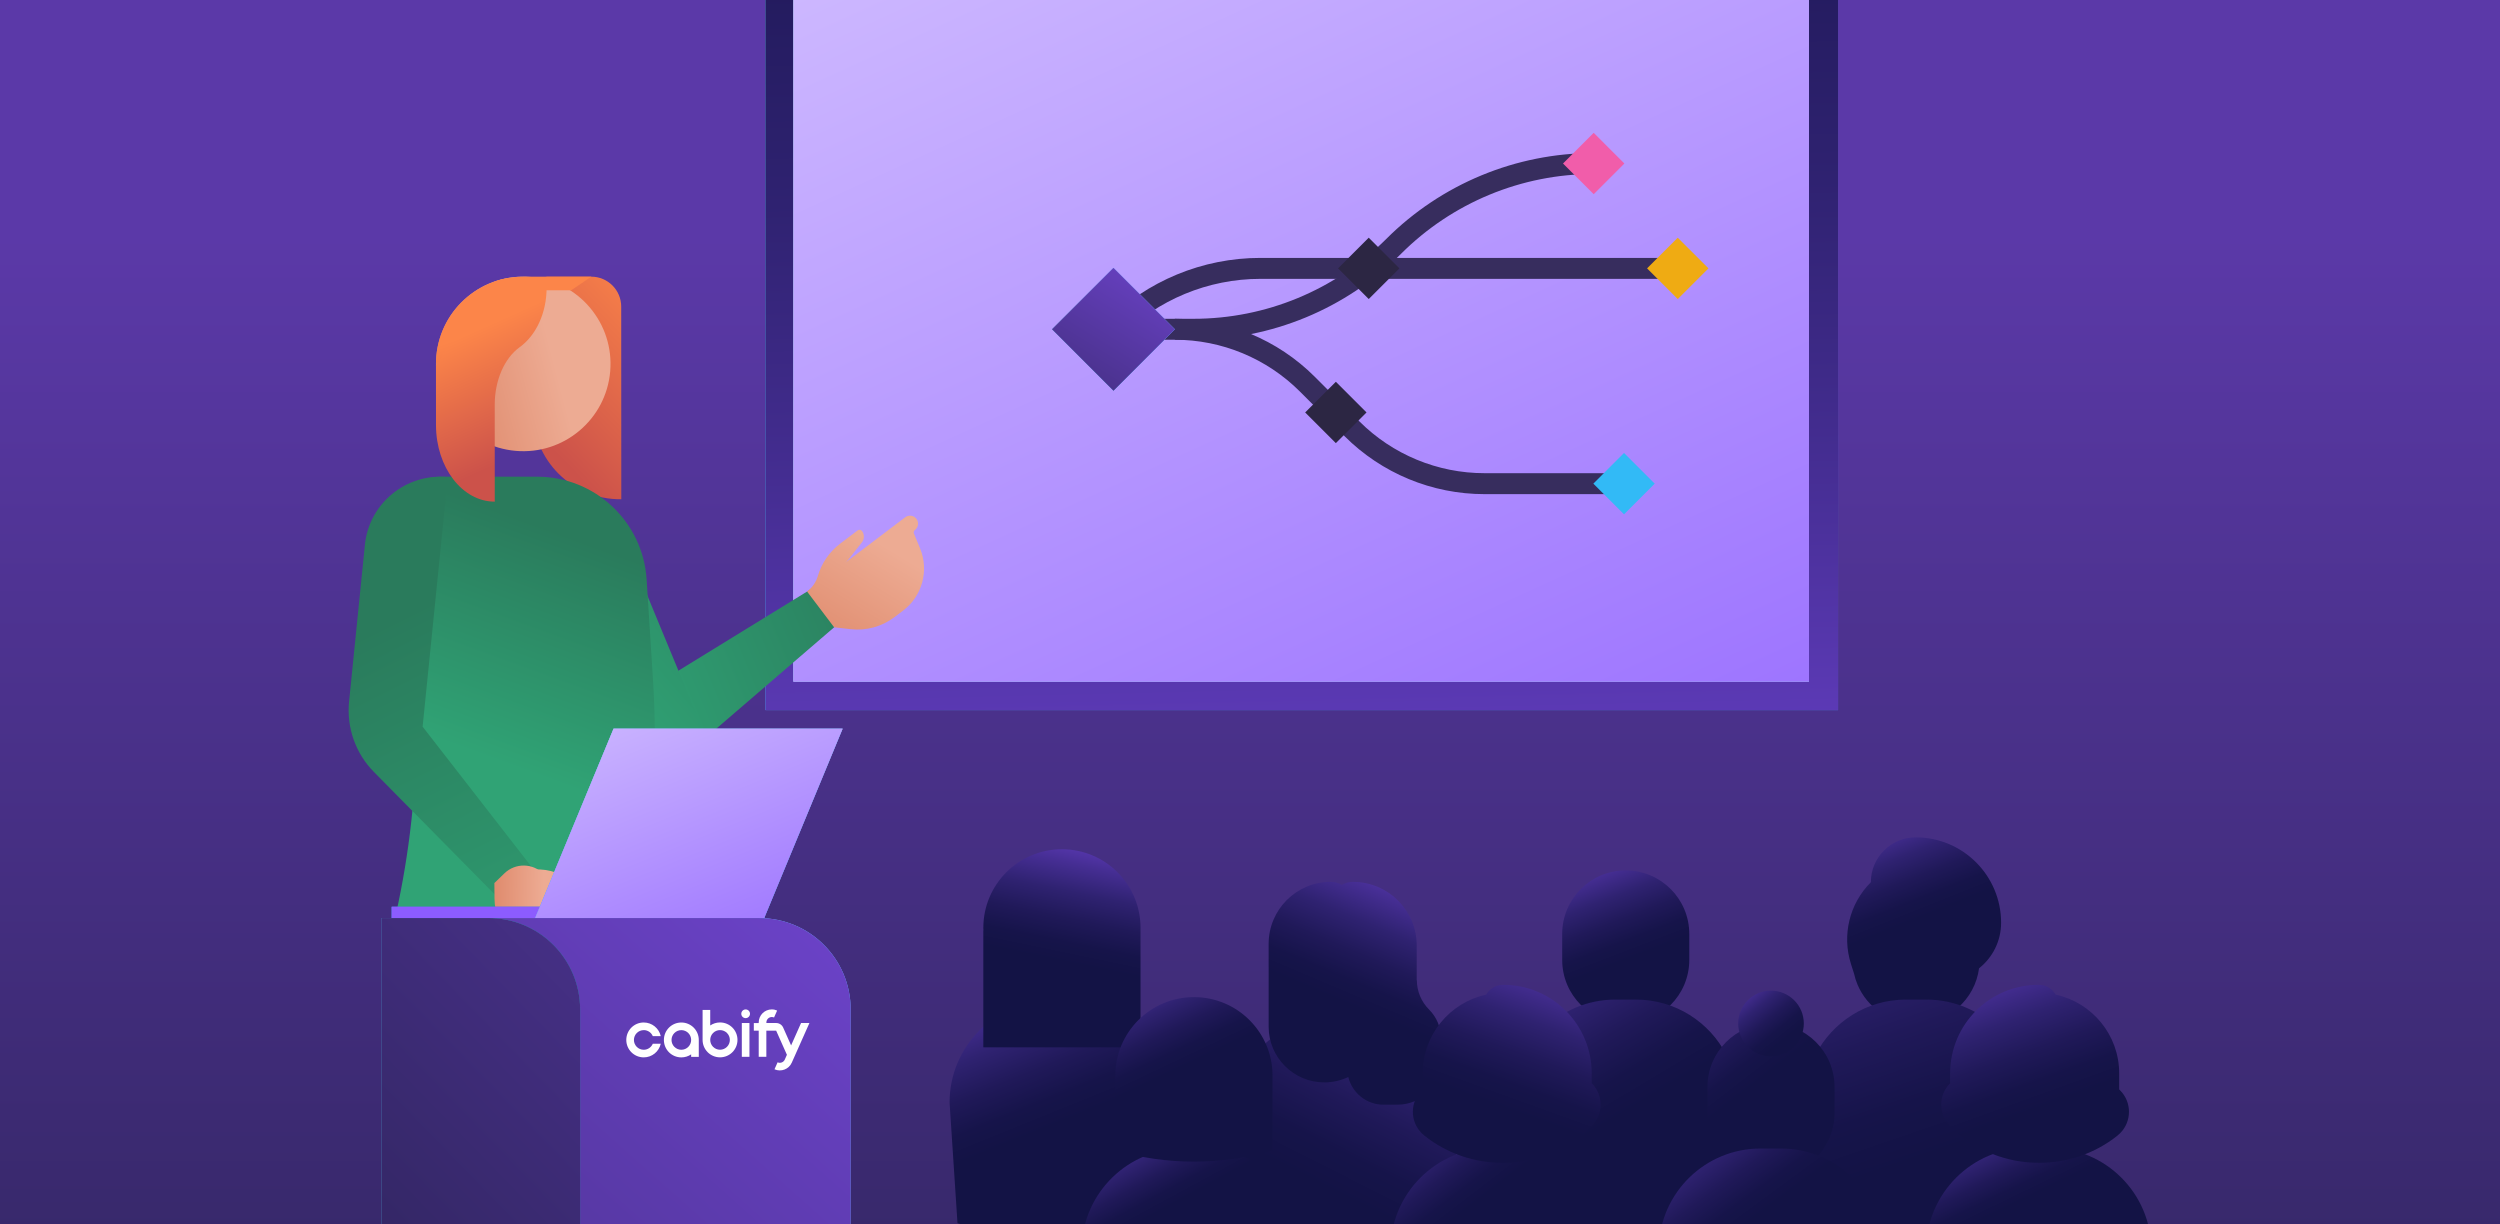 <svg width="588" height="288" viewBox="0 0 588 288" fill="none" xmlns="http://www.w3.org/2000/svg">
<rect x="0" y="0" width="588" height="288" fill="#808080" stroke="none"/>
<g clip-path="url(#clip0_640_5037)">
<path d="M-6 -6H594V294H-6V-6Z" fill="url(#paint0_linear_640_5037)"/>
<path d="M180.05 -11.681H432.305V167.013H180.05V-11.681Z" fill="url(#paint1_linear_640_5037)"/>
<path d="M180.05 -11.681H432.305V167.013H180.05V-11.681Z" fill="url(#paint2_linear_640_5037)"/>
<path d="M180.05 -11.681H432.305V167.013H180.05V-11.681Z" fill="url(#paint3_linear_640_5037)"/>
<path d="M186.595 -4.993H425.475V160.329H186.595V-4.993Z" fill="#ADE6FF"/>
<path d="M186.595 -4.993H425.475V160.329H186.595V-4.993Z" fill="url(#paint4_linear_640_5037)"/>
<path d="M261.885 77.443H280.723C298.372 77.443 315.302 70.431 327.784 57.951C340.266 45.469 357.196 38.459 374.845 38.459" stroke="#372D5E" stroke-width="4.928" stroke-miterlimit="10"/>
<path d="M276.314 77.443C288.009 77.443 299.22 82.089 307.491 90.358L317.977 100.843C326.243 109.109 337.459 113.757 349.154 113.757H381.985" stroke="#372D5E" stroke-width="4.928" stroke-miterlimit="10"/>
<path d="M394.619 63.123H296.455C283.487 63.123 271.053 68.276 261.885 77.444" stroke="#372D5E" stroke-width="4.928" stroke-miterlimit="10"/>
<path d="M387.395 63.123L394.61 55.908L401.828 63.123L394.61 70.338L387.395 63.123Z" fill="#EFAB13"/>
<path d="M314.708 63.118L321.924 55.903L329.139 63.118L321.924 70.333L314.708 63.118Z" fill="#2C2643"/>
<path d="M367.623 38.457L374.838 31.242L382.051 38.457L374.838 45.672L367.623 38.457Z" fill="#F15DAA"/>
<path d="M374.756 113.753L381.971 106.538L389.186 113.753L381.971 120.968L374.756 113.753Z" fill="#32BAF6"/>
<path d="M306.975 97.008L314.19 89.793L321.405 97.008L314.19 104.223L306.975 97.008Z" fill="#2C2643"/>
<path d="M261.886 91.874L247.458 77.445L261.886 63.018L276.314 77.445L261.886 91.874Z" fill="url(#paint5_linear_640_5037)"/>
<path d="M261.886 91.874L247.458 77.445L261.886 63.018L276.314 77.445L261.886 91.874Z" fill="url(#paint6_linear_640_5037)"/>
<path d="M261.886 91.874L247.458 77.445L261.886 63.018L276.314 77.445L261.886 91.874Z" fill="url(#paint7_linear_640_5037)"/>
<path d="M382.375 204.726C390.634 204.726 397.32 211.409 397.32 219.671V225.774C397.32 234.034 390.637 240.72 382.375 240.72C374.112 240.72 367.429 234.037 367.429 225.774V219.671C367.429 211.411 374.112 204.726 382.375 204.726Z" fill="url(#paint8_linear_640_5037)"/>
<path d="M406.058 294.097H356.038V259.021C356.038 245.795 366.739 235.094 379.965 235.1H382.359H384.754C394.049 235.1 402.102 240.403 406.063 248.146V294.097H406.058Z" fill="url(#paint9_linear_640_5037)"/>
<path d="M225.201 287.708L223.34 259.32C223.34 246.069 234.066 235.348 247.318 235.348H249.715H252.112C265.356 235.348 276.089 246.081 276.089 259.32L266.148 294.018C251.989 293.609 238.271 291.432 225.206 287.706L225.201 287.711V287.708Z" fill="url(#paint10_linear_640_5037)"/>
<path d="M264.814 213.198L262.521 206.328L259.148 204.687L254.859 204.031L246.482 203.77L248.641 205.112C248.795 205.107 249.613 208.682 249.766 208.682C257.407 208.682 263.587 214.862 263.587 222.503V224.151L265.856 220.561L266.117 216.732L264.809 213.198H264.814Z" fill="url(#paint11_linear_640_5037)"/>
<path d="M234.721 213.198L237.013 206.328L240.387 204.687L244.675 204.031L253.052 203.77L250.893 205.112C250.74 205.107 249.922 208.682 249.768 208.682C242.127 208.682 235.947 214.862 235.947 222.503V224.151L233.678 220.561L233.417 216.732L234.726 213.198H234.721Z" fill="url(#paint12_linear_640_5037)"/>
<path d="M231.281 218.232C231.281 208.015 239.548 199.747 249.766 199.747C259.983 199.747 268.251 208.015 268.251 218.232V218.863V246.332H231.276V240.229V218.863H231.306C231.286 218.654 231.276 218.447 231.276 218.232H231.281Z" fill="url(#paint13_linear_640_5037)"/>
<path d="M318.378 239.309H315.981H313.584C300.34 239.309 289.606 250.043 289.606 263.281V294.097L342.974 294.021L342.353 263.276C342.353 250.025 331.627 239.304 318.375 239.304L318.381 239.309H318.378Z" fill="url(#paint14_linear_640_5037)"/>
<path d="M298.382 227.45V222.002C298.382 213.944 304.917 207.414 312.975 207.417C313.928 207.417 314.82 207.677 315.59 208.124C316.361 207.677 317.251 207.417 318.204 207.417C326.49 207.411 333.211 214.125 333.211 222.411V230.607L333.244 230.53C333.244 233.116 334.272 235.595 336.099 237.423C337.926 239.25 338.954 241.729 338.954 244.315V249.554C338.954 255.223 334.358 259.821 328.687 259.821H325.396C321.383 259.821 318.023 257.048 317.12 253.311C315.416 254.124 313.509 254.581 311.49 254.581C304.253 254.581 298.385 248.711 298.385 241.476V227.463C298.385 227.463 298.385 227.463 298.385 227.458V227.453L298.382 227.45Z" fill="url(#paint15_linear_640_5037)"/>
<path d="M254.412 308.612V293.278C254.846 280.41 265.394 270.128 278.366 270.131H280.763H283.161C296.399 270.131 307.133 280.86 307.138 294.103V309.437L254.409 308.612H254.412Z" fill="url(#paint16_linear_640_5037)"/>
<path d="M351.119 269.946H353.526H355.933C369.231 269.946 380.013 280.726 380.013 294.026H327.039C327.039 280.716 337.806 269.946 351.119 269.946Z" fill="url(#paint17_linear_640_5037)"/>
<path d="M334.397 256.439C334.466 256.37 334.532 256.306 334.606 256.243V252.453C334.606 243.38 341.021 235.777 349.549 233.937C350.349 232.557 351.842 231.629 353.549 231.629C365.057 231.629 374.37 240.944 374.37 252.453V254.765C377.161 257.556 377.161 262.075 374.37 264.865C368.594 270.641 361.012 273.516 353.444 273.491C346.914 273.516 340.38 271.377 335 267.089H335.018C334.806 266.923 334.596 266.744 334.397 266.544C331.606 263.754 331.606 259.235 334.397 256.444L334.402 256.439H334.397Z" fill="url(#paint18_linear_640_5037)"/>
<path d="M262.327 253.007C262.327 242.79 270.595 234.522 280.812 234.522C291.03 234.522 299.297 242.79 299.297 253.007V253.638V270.57C287.227 274.097 274.398 274.097 262.322 270.57V253.638H262.353C262.332 253.429 262.322 253.222 262.322 253.007H262.327Z" fill="url(#paint19_linear_640_5037)"/>
<path d="M450.572 196.951C444.746 196.951 440.023 201.674 440.023 207.501C434.993 212.53 433.189 219.944 435.346 226.722L436.072 229.002C436.271 229.909 436.55 230.786 436.905 231.621V231.624C439.179 236.97 444.477 240.717 450.662 240.717C458.257 240.717 464.511 235.071 465.475 227.742C468.633 225.24 470.66 221.373 470.66 217.033C470.66 205.939 461.667 196.943 450.57 196.943L450.572 196.951Z" fill="url(#paint20_linear_640_5037)"/>
<path d="M426.981 294.097H477.001V259.021C477.001 245.795 466.3 235.094 453.075 235.1H448.288C438.993 235.1 430.94 240.403 426.979 248.146V294.097H426.984H426.981Z" fill="url(#paint21_linear_640_5037)"/>
<path d="M416.539 240.722C424.799 240.722 431.484 247.405 431.484 255.668V261.771C431.484 270.031 424.801 276.716 416.539 276.716C408.276 276.716 401.593 270.033 401.593 261.771V255.668C401.593 247.408 408.276 240.722 416.539 240.722Z" fill="url(#paint22_linear_640_5037)"/>
<path d="M390.139 308.612V293.278C390.573 280.41 401.12 270.128 414.093 270.131H416.49H418.887C432.126 270.131 442.859 280.86 442.865 294.103V308.612H390.136H390.139Z" fill="url(#paint23_linear_640_5037)"/>
<path d="M416.539 248.441C420.801 248.441 424.257 244.985 424.257 240.723C424.257 236.46 420.801 233.004 416.539 233.004C412.276 233.004 408.821 236.46 408.821 240.723C408.821 244.985 412.276 248.441 416.539 248.441Z" fill="url(#paint24_linear_640_5037)"/>
<path d="M481.918 269.946H477.105C463.808 269.946 453.026 280.726 453.026 294.026H506C506 280.716 495.233 269.946 481.92 269.946H481.915H481.918Z" fill="url(#paint25_linear_640_5037)"/>
<path d="M498.642 256.439C498.573 256.37 498.507 256.306 498.433 256.243V252.453C498.433 243.38 492.018 235.777 483.49 233.937C482.69 232.557 481.197 231.629 479.49 231.629C467.982 231.629 458.669 240.944 458.669 252.453V254.765C455.878 257.556 455.878 262.075 458.669 264.865C464.445 270.641 472.028 273.516 479.595 273.491C486.125 273.516 492.659 271.377 498.039 267.089H498.021C498.233 266.923 498.443 266.744 498.642 266.544C501.433 263.754 501.433 259.235 498.642 256.444L498.637 256.439H498.642Z" fill="url(#paint26_linear_640_5037)"/>
<path d="M132.846 293.505C132.978 290.978 131.867 288.447 131.832 285.92L130.853 216.573H93.226L92.48 217.858L94.344 229.115C95.17 234.106 132.849 293.512 132.849 293.512L132.842 293.505H132.846Z" fill="url(#paint27_linear_640_5037)"/>
<path d="M142.253 298.094L131.19 274.774L130.85 216.573L150.056 215.931L167.932 289.249C168.894 293.178 169.095 297.257 168.529 301.259" fill="url(#paint28_linear_640_5037)"/>
<path d="M201.166 132.165L189.825 139.135L154.065 161.125C153.614 173.874 157.009 180.223 161.199 177.64L196.195 147.535L201.169 132.158L201.162 132.165H201.166Z" fill="url(#paint29_linear_640_5037)"/>
<path d="M125.019 120.63L147.067 174.103C148.949 178.644 154.155 180.81 158.696 178.928C163.236 177.047 165.402 171.84 163.521 167.3L145.655 124.108C141.895 115.021 134.106 116.878 125.019 120.63Z" fill="url(#paint30_linear_640_5037)"/>
<path d="M146.109 72.121C146.109 68.226 142.95 65.071 139.056 65.071H128.618L125.577 66.018C125.577 70.26 125.463 84.315 125.348 96.693C125.244 108.203 134.616 117.555 146.13 117.423L146.109 72.121Z" fill="url(#paint31_linear_640_5037)"/>
<path d="M92.476 123.219L93.691 129.058C99.79 158.389 99.377 188.699 92.476 217.85L98.527 231.735L149.008 219.801C153.319 200.172 154.864 180.032 153.59 159.969L152.087 136.285C151.226 122.702 139.955 112.119 126.341 112.119H110.28H103.57C97.444 112.119 92.473 117.089 92.473 123.216V123.223L92.476 123.219Z" fill="url(#paint32_linear_640_5037)"/>
<path d="M195.414 134.907L212.908 121.664C213.735 121.04 214.915 121.203 215.546 122.029C216.171 122.855 216.008 124.035 215.182 124.667C214.929 124.858 214.835 125.198 214.956 125.493L216.39 128.954C218.552 134.178 216.921 140.2 212.409 143.613L210.354 145.164C207.42 147.379 203.751 148.392 200.103 147.983L196.191 147.542L189.829 139.135L195.417 134.907H195.41H195.414Z" fill="url(#paint33_linear_640_5037)"/>
<path d="M189.825 139.135C191.047 138.208 191.935 136.92 192.369 135.448C193.244 132.453 195.066 129.79 197.586 127.881L201.735 124.74C202.047 124.504 202.491 124.566 202.731 124.879C203.338 125.677 203.328 126.788 202.706 127.576L193.369 139.454L189.835 139.135H189.825Z" fill="url(#paint34_linear_640_5037)"/>
<path d="M85.819 128.145C86.808 118.364 95.538 111.23 105.327 112.22L101.022 154.887L99.401 170.913L125.98 205.115L134.214 215.501L118.437 212.474L87.943 181.563C83.628 177.189 81.487 171.122 82.105 165.006L85.826 128.149H85.819V128.145Z" fill="url(#paint35_linear_640_5037)"/>
<path d="M127.854 205.563L138.598 216.688C139.268 217.382 139.25 218.493 138.556 219.163C137.862 219.833 136.751 219.815 136.081 219.121C135.873 218.906 135.553 218.861 135.293 219.007L130.045 221.964C126.771 223.811 122.658 223.207 120.048 220.506C117.677 218.049 116.334 214.772 116.306 211.353L116.278 207.691L118.645 205.407C121.231 202.907 125.355 202.977 127.854 205.57V205.563Z" fill="url(#paint36_linear_640_5037)"/>
<path d="M121.714 205.278C125.116 204.056 128.858 204.236 132.128 205.774L136.501 207.833C136.831 207.989 136.97 208.381 136.821 208.711C136.421 209.554 135.508 210.023 134.589 209.856L120.773 207.288L120.444 206.496C120.114 205.698 120.94 204.91 121.718 205.281V205.274L121.714 205.278Z" fill="url(#paint37_linear_640_5037)"/>
<path d="M179.735 213.275H126.963H92.129V215.931H179.735V213.275Z" fill="url(#paint38_linear_640_5037)"/>
<path d="M179.735 213.275H126.963H92.129V215.931H179.735V213.275Z" fill="url(#paint39_linear_640_5037)"/>
<path d="M179.735 213.275H126.963H92.129V215.931H179.735V213.275Z" fill="url(#paint40_linear_640_5037)"/>
<path d="M144.311 171.382L125.862 215.928H179.735L198.184 171.382H144.311Z" fill="url(#paint41_linear_640_5037)"/>
<path d="M144.311 171.382L125.862 215.928H179.735L198.184 171.382H144.311Z" fill="url(#paint42_linear_640_5037)"/>
<path d="M144.311 171.382L125.862 215.928H179.735L198.184 171.382H144.311Z" fill="url(#paint43_linear_640_5037)"/>
<path d="M200.082 237.445V375.091H89.675V215.935H178.565C190.446 215.935 200.079 225.567 200.079 237.449V237.442L200.082 237.445Z" fill="url(#paint44_linear_640_5037)"/>
<path d="M200.082 237.445V375.091H89.675V215.935H178.565C190.446 215.935 200.079 225.567 200.079 237.449V237.442L200.082 237.445Z" fill="url(#paint45_linear_640_5037)"/>
<path d="M200.082 237.445V375.091H89.675V215.935H178.565C190.446 215.935 200.079 225.567 200.079 237.449V237.442L200.082 237.445Z" fill="url(#paint46_linear_640_5037)"/>
<path d="M136.445 237.445V375.091H89.678V215.928H114.931C126.813 215.928 136.445 225.56 136.445 237.442V237.445Z" fill="url(#paint47_linear_640_5037)"/>
<path d="M136.445 237.445V375.091H89.678V215.928H114.931C126.813 215.928 136.445 225.56 136.445 237.442V237.445Z" fill="url(#paint48_linear_640_5037)"/>
<path d="M136.445 237.445V375.091H89.678V215.928H114.931C126.813 215.928 136.445 225.56 136.445 237.442V237.445Z" fill="url(#paint49_linear_640_5037)"/>
<path fill-rule="evenodd" clip-rule="evenodd" d="M165.249 244.589V237.535H167.044V241.19C167.703 240.746 168.495 240.479 169.352 240.479C171.619 240.479 173.455 242.311 173.455 244.582C173.455 246.852 171.622 248.685 169.352 248.685C167.086 248.685 165.249 246.852 165.249 244.582V244.589ZM169.352 246.897C168.078 246.897 167.044 245.862 167.044 244.589C167.044 243.315 168.078 242.28 169.352 242.28C170.626 242.28 171.661 243.315 171.661 244.589C171.661 245.862 170.626 246.897 169.352 246.897Z" fill="white"/>
<path fill-rule="evenodd" clip-rule="evenodd" d="M162.559 247.987V248.57H164.354V244.596C164.354 242.329 162.521 240.493 160.251 240.493C157.98 240.493 156.148 242.325 156.148 244.596C156.148 246.866 157.98 248.699 160.251 248.699C161.108 248.699 161.899 248.438 162.559 247.987ZM157.942 244.596C157.942 243.322 158.977 242.287 160.251 242.287C161.525 242.287 162.559 243.322 162.559 244.596C162.559 245.87 161.525 246.904 160.251 246.904C158.977 246.904 157.942 245.87 157.942 244.596Z" fill="white"/>
<path d="M151.406 242.287C150.132 242.287 149.098 243.322 149.098 244.596C149.098 245.87 150.132 246.904 151.406 246.904C152.361 246.904 153.183 246.324 153.534 245.491H155.408C154.999 247.324 153.36 248.695 151.406 248.695C149.139 248.695 147.303 246.862 147.303 244.592C147.303 242.322 149.136 240.489 151.406 240.489C153.36 240.489 154.999 241.86 155.408 243.693H153.534C153.187 242.867 152.364 242.28 151.406 242.28V242.287Z" fill="white"/>
<path d="M174.475 240.614V248.563H176.27V240.614H174.475Z" fill="white"/>
<path d="M182.779 237.678C182.397 237.511 181.974 237.411 181.529 237.411C179.828 237.411 178.45 238.789 178.45 240.49V240.618H177.298V242.413H178.45V248.563H180.245V242.413H182.553L185.08 248.088L184.584 249.209C184.296 249.858 183.536 250.146 182.89 249.858L182.161 251.497C183.713 252.184 185.535 251.49 186.222 249.942L190.377 240.615H188.409L186.066 245.88L184.199 241.68C183.903 241.014 183.244 240.615 182.56 240.615H180.252V240.486C180.252 239.781 180.825 239.202 181.536 239.202C181.72 239.202 181.901 239.243 182.057 239.313L182.786 237.674L182.779 237.681V237.678Z" fill="white"/>
<path d="M176.399 238.442C176.399 239.008 175.941 239.466 175.375 239.466C174.809 239.466 174.351 239.008 174.351 238.442C174.351 237.876 174.809 237.417 175.375 237.417C175.941 237.417 176.399 237.876 176.399 238.442Z" fill="white"/>
<path d="M143.518 87.372C144.5 76.077 136.14 66.125 124.845 65.142C113.55 64.16 103.597 72.52 102.615 83.815C101.633 95.11 109.993 105.063 121.288 106.045C132.583 107.027 142.535 98.667 143.518 87.372Z" fill="url(#paint50_linear_640_5037)"/>
<path d="M102.539 85.617C102.536 74.28 111.721 65.085 123.061 65.078H139.059L134.339 68.275H128.462L102.543 85.617H102.539Z" fill="url(#paint51_linear_640_5037)"/>
<path d="M126.806 65.4H120.499C118.93 65.404 117.424 65.758 116.018 66.383L102.539 85.939L102.546 99.984C102.55 109.932 108.739 117.992 116.368 117.989L116.358 95.19C116.358 89.64 118.517 84.325 122.242 81.645C126.025 78.921 128.583 73.655 128.563 67.612C128.559 66.379 127.754 65.397 126.81 65.397L126.806 65.4Z" fill="url(#paint52_linear_640_5037)"/>
</g>
<defs>
<linearGradient id="paint0_linear_640_5037" x1="294" y1="490.714" x2="294" y2="55.348" gradientUnits="userSpaceOnUse">
<stop stop-color="#1A1A38"/>
<stop offset="1" stop-color="#5B39A8"/>
</linearGradient>
<linearGradient id="paint1_linear_640_5037" x1="301.354" y1="-126.787" x2="309.476" y2="217.507" gradientUnits="userSpaceOnUse">
<stop stop-color="#131345"/>
<stop offset="0.14" stop-color="#16144A"/>
<stop offset="0.31" stop-color="#201959"/>
<stop offset="0.5" stop-color="#2F2271"/>
<stop offset="0.7" stop-color="#462E94"/>
<stop offset="0.91" stop-color="#623DBF"/>
<stop offset="1" stop-color="#7145D6"/>
</linearGradient>
<linearGradient id="paint2_linear_640_5037" x1="378.881" y1="202.271" x2="346.605" y2="-100.682" gradientUnits="userSpaceOnUse">
<stop offset="0.054" stop-color="#34BFFA"/>
<stop offset="1" stop-color="#85DAFF"/>
</linearGradient>
<linearGradient id="paint3_linear_640_5037" x1="301.354" y1="-126.787" x2="309.476" y2="217.507" gradientUnits="userSpaceOnUse">
<stop stop-color="#131345"/>
<stop offset="0.14" stop-color="#16144A"/>
<stop offset="0.31" stop-color="#201959"/>
<stop offset="0.5" stop-color="#2F2271"/>
<stop offset="0.7" stop-color="#462E94"/>
<stop offset="0.91" stop-color="#623DBF"/>
<stop offset="1" stop-color="#7145D6"/>
</linearGradient>
<linearGradient id="paint4_linear_640_5037" x1="254.596" y1="-64.382" x2="407.609" y2="270.324" gradientUnits="userSpaceOnUse">
<stop stop-color="#D2BFFF"/>
<stop offset="1" stop-color="#8C5CFF"/>
</linearGradient>
<linearGradient id="paint5_linear_640_5037" x1="247.967" y1="88.587" x2="270.016" y2="70.938" gradientUnits="userSpaceOnUse">
<stop stop-color="#131345"/>
<stop offset="1" stop-color="#885CFF"/>
</linearGradient>
<linearGradient id="paint6_linear_640_5037" x1="318.317" y1="87.832" x2="249.553" y2="32.827" gradientUnits="userSpaceOnUse">
<stop offset="0.054" stop-color="#2097C9"/>
<stop offset="1" stop-color="#85DAFF"/>
</linearGradient>
<linearGradient id="paint7_linear_640_5037" x1="211.644" y1="116.686" x2="255.988" y2="44.715" gradientUnits="userSpaceOnUse">
<stop stop-color="#1A1A38"/>
<stop offset="1" stop-color="#7145D2"/>
</linearGradient>
<linearGradient id="paint8_linear_640_5037" x1="383.443" y1="225.496" x2="372.64" y2="197.473" gradientUnits="userSpaceOnUse">
<stop stop-color="#131345"/>
<stop offset="0.14" stop-color="#16144A"/>
<stop offset="0.31" stop-color="#201959"/>
<stop offset="0.5" stop-color="#2F2271"/>
<stop offset="0.7" stop-color="#462E94"/>
<stop offset="0.91" stop-color="#623DBF"/>
<stop offset="1" stop-color="#7145D6"/>
</linearGradient>
<linearGradient id="paint9_linear_640_5037" x1="377.345" y1="264.871" x2="348.31" y2="216.252" gradientUnits="userSpaceOnUse">
<stop stop-color="#131345"/>
<stop offset="0.14" stop-color="#16144A"/>
<stop offset="0.31" stop-color="#201959"/>
<stop offset="0.5" stop-color="#2F2271"/>
<stop offset="0.7" stop-color="#462E94"/>
<stop offset="0.91" stop-color="#623DBF"/>
<stop offset="1" stop-color="#7145D6"/>
</linearGradient>
<linearGradient id="paint10_linear_640_5037" x1="248.041" y1="264.743" x2="231.498" y2="223.888" gradientUnits="userSpaceOnUse">
<stop stop-color="#131345"/>
<stop offset="0.14" stop-color="#16144A"/>
<stop offset="0.31" stop-color="#201959"/>
<stop offset="0.5" stop-color="#2F2271"/>
<stop offset="0.7" stop-color="#462E94"/>
<stop offset="0.91" stop-color="#623DBF"/>
<stop offset="1" stop-color="#7145D6"/>
</linearGradient>
<linearGradient id="paint11_linear_640_5037" x1="266.117" y1="213.965" x2="246.482" y2="213.965" gradientUnits="userSpaceOnUse">
<stop stop-color="#372C29"/>
<stop offset="0.12" stop-color="#3C2F28"/>
<stop offset="0.27" stop-color="#4B3926"/>
<stop offset="0.43" stop-color="#634B23"/>
<stop offset="0.6" stop-color="#86631F"/>
<stop offset="0.78" stop-color="#B2821A"/>
<stop offset="0.96" stop-color="#E7A714"/>
<stop offset="1" stop-color="#F3AF13"/>
</linearGradient>
<linearGradient id="paint12_linear_640_5037" x1="253.055" y1="213.965" x2="233.42" y2="213.965" gradientUnits="userSpaceOnUse">
<stop stop-color="#372C29"/>
<stop offset="0.12" stop-color="#3C2F28"/>
<stop offset="0.27" stop-color="#4B3926"/>
<stop offset="0.43" stop-color="#634B23"/>
<stop offset="0.6" stop-color="#86631F"/>
<stop offset="0.78" stop-color="#B2821A"/>
<stop offset="0.96" stop-color="#E7A714"/>
<stop offset="1" stop-color="#F3AF13"/>
</linearGradient>
<linearGradient id="paint13_linear_640_5037" x1="250.778" y1="226.459" x2="257.533" y2="193.964" gradientUnits="userSpaceOnUse">
<stop stop-color="#131345"/>
<stop offset="0.14" stop-color="#16144A"/>
<stop offset="0.31" stop-color="#201959"/>
<stop offset="0.5" stop-color="#2F2271"/>
<stop offset="0.7" stop-color="#462E94"/>
<stop offset="0.91" stop-color="#623DBF"/>
<stop offset="1" stop-color="#7145D6"/>
</linearGradient>
<linearGradient id="paint14_linear_640_5037" x1="313.852" y1="280.585" x2="343.817" y2="221.498" gradientUnits="userSpaceOnUse">
<stop stop-color="#131345"/>
<stop offset="0.14" stop-color="#16144A"/>
<stop offset="0.31" stop-color="#201959"/>
<stop offset="0.5" stop-color="#2F2271"/>
<stop offset="0.7" stop-color="#462E94"/>
<stop offset="0.91" stop-color="#623DBF"/>
<stop offset="1" stop-color="#7145D6"/>
</linearGradient>
<linearGradient id="paint15_linear_640_5037" x1="318.041" y1="236.819" x2="333.234" y2="200.946" gradientUnits="userSpaceOnUse">
<stop stop-color="#131345"/>
<stop offset="0.14" stop-color="#16144A"/>
<stop offset="0.31" stop-color="#201959"/>
<stop offset="0.5" stop-color="#2F2271"/>
<stop offset="0.7" stop-color="#462E94"/>
<stop offset="0.91" stop-color="#623DBF"/>
<stop offset="1" stop-color="#7145D6"/>
</linearGradient>
<linearGradient id="paint16_linear_640_5037" x1="273.362" y1="284.629" x2="261.443" y2="262.625" gradientUnits="userSpaceOnUse">
<stop stop-color="#131345"/>
<stop offset="0.14" stop-color="#16144A"/>
<stop offset="0.31" stop-color="#201959"/>
<stop offset="0.5" stop-color="#2F2271"/>
<stop offset="0.7" stop-color="#462E94"/>
<stop offset="0.91" stop-color="#623DBF"/>
<stop offset="1" stop-color="#7145D6"/>
</linearGradient>
<linearGradient id="paint17_linear_640_5037" x1="347.73" y1="282.369" x2="329.16" y2="258.06" gradientUnits="userSpaceOnUse">
<stop stop-color="#131345"/>
<stop offset="0.14" stop-color="#16144A"/>
<stop offset="0.31" stop-color="#201959"/>
<stop offset="0.5" stop-color="#2F2271"/>
<stop offset="0.7" stop-color="#462E94"/>
<stop offset="0.91" stop-color="#623DBF"/>
<stop offset="1" stop-color="#7145D6"/>
</linearGradient>
<linearGradient id="paint18_linear_640_5037" x1="353.508" y1="260.715" x2="368.139" y2="220.197" gradientUnits="userSpaceOnUse">
<stop stop-color="#131345"/>
<stop offset="0.14" stop-color="#16144A"/>
<stop offset="0.31" stop-color="#201959"/>
<stop offset="0.5" stop-color="#2F2271"/>
<stop offset="0.7" stop-color="#462E94"/>
<stop offset="0.91" stop-color="#623DBF"/>
<stop offset="1" stop-color="#7145D6"/>
</linearGradient>
<linearGradient id="paint19_linear_640_5037" x1="276.963" y1="251.589" x2="264.471" y2="225.255" gradientUnits="userSpaceOnUse">
<stop stop-color="#131345"/>
<stop offset="0.14" stop-color="#16144A"/>
<stop offset="0.31" stop-color="#201959"/>
<stop offset="0.5" stop-color="#2F2271"/>
<stop offset="0.7" stop-color="#462E94"/>
<stop offset="0.91" stop-color="#623DBF"/>
<stop offset="1" stop-color="#7145D6"/>
</linearGradient>
<linearGradient id="paint20_linear_640_5037" x1="451.263" y1="216.098" x2="440.135" y2="188.277" gradientUnits="userSpaceOnUse">
<stop stop-color="#131345"/>
<stop offset="0.14" stop-color="#16144A"/>
<stop offset="0.31" stop-color="#201959"/>
<stop offset="0.5" stop-color="#2F2271"/>
<stop offset="0.7" stop-color="#462E94"/>
<stop offset="0.91" stop-color="#623DBF"/>
<stop offset="1" stop-color="#7145D6"/>
</linearGradient>
<linearGradient id="paint21_linear_640_5037" x1="451.457" y1="273.008" x2="420.227" y2="181.847" gradientUnits="userSpaceOnUse">
<stop stop-color="#131345"/>
<stop offset="0.14" stop-color="#16144A"/>
<stop offset="0.31" stop-color="#201959"/>
<stop offset="0.5" stop-color="#2F2271"/>
<stop offset="0.7" stop-color="#462E94"/>
<stop offset="0.91" stop-color="#623DBF"/>
<stop offset="1" stop-color="#7145D6"/>
</linearGradient>
<linearGradient id="paint22_linear_640_5037" x1="413.347" y1="254.599" x2="390.724" y2="225.393" gradientUnits="userSpaceOnUse">
<stop stop-color="#131345"/>
<stop offset="0.14" stop-color="#16144A"/>
<stop offset="0.31" stop-color="#201959"/>
<stop offset="0.5" stop-color="#2F2271"/>
<stop offset="0.7" stop-color="#462E94"/>
<stop offset="0.91" stop-color="#623DBF"/>
<stop offset="1" stop-color="#7145D6"/>
</linearGradient>
<linearGradient id="paint23_linear_640_5037" x1="409.953" y1="288.514" x2="389.357" y2="260.491" gradientUnits="userSpaceOnUse">
<stop stop-color="#131345"/>
<stop offset="0.14" stop-color="#16144A"/>
<stop offset="0.31" stop-color="#201959"/>
<stop offset="0.5" stop-color="#2F2271"/>
<stop offset="0.7" stop-color="#462E94"/>
<stop offset="0.91" stop-color="#623DBF"/>
<stop offset="1" stop-color="#7145D6"/>
</linearGradient>
<linearGradient id="paint24_linear_640_5037" x1="419.623" y1="244.528" x2="407.3" y2="229.334" gradientUnits="userSpaceOnUse">
<stop stop-color="#131345"/>
<stop offset="0.14" stop-color="#16144A"/>
<stop offset="0.31" stop-color="#201959"/>
<stop offset="0.5" stop-color="#2F2271"/>
<stop offset="0.7" stop-color="#462E94"/>
<stop offset="0.91" stop-color="#623DBF"/>
<stop offset="1" stop-color="#7145D6"/>
</linearGradient>
<linearGradient id="paint25_linear_640_5037" x1="475.26" y1="282.479" x2="464.457" y2="260.194" gradientUnits="userSpaceOnUse">
<stop stop-color="#131345"/>
<stop offset="0.14" stop-color="#16144A"/>
<stop offset="0.31" stop-color="#201959"/>
<stop offset="0.5" stop-color="#2F2271"/>
<stop offset="0.7" stop-color="#462E94"/>
<stop offset="0.91" stop-color="#623DBF"/>
<stop offset="1" stop-color="#7145D6"/>
</linearGradient>
<linearGradient id="paint26_linear_640_5037" x1="479.531" y1="260.715" x2="464.9" y2="220.197" gradientUnits="userSpaceOnUse">
<stop stop-color="#131345"/>
<stop offset="0.14" stop-color="#16144A"/>
<stop offset="0.31" stop-color="#201959"/>
<stop offset="0.5" stop-color="#2F2271"/>
<stop offset="0.7" stop-color="#462E94"/>
<stop offset="0.91" stop-color="#623DBF"/>
<stop offset="1" stop-color="#7145D6"/>
</linearGradient>
<linearGradient id="paint27_linear_640_5037" x1="112.258" y1="316.831" x2="113.404" y2="145.859" gradientUnits="userSpaceOnUse">
<stop stop-color="#1A1A38"/>
<stop offset="1" stop-color="#2093C5"/>
</linearGradient>
<linearGradient id="paint28_linear_640_5037" x1="114.608" y1="282.741" x2="163.645" y2="249.438" gradientUnits="userSpaceOnUse">
<stop stop-color="#1A1A38"/>
<stop offset="1" stop-color="#2093C5"/>
</linearGradient>
<linearGradient id="paint29_linear_640_5037" x1="144.027" y1="170.261" x2="213.075" y2="141.783" gradientUnits="userSpaceOnUse">
<stop stop-color="#30A375"/>
<stop offset="1" stop-color="#2A7B5C"/>
</linearGradient>
<linearGradient id="paint30_linear_640_5037" x1="130.923" y1="159.483" x2="187.538" y2="110.775" gradientUnits="userSpaceOnUse">
<stop stop-color="#30A375"/>
<stop offset="1" stop-color="#2A7B5C"/>
</linearGradient>
<linearGradient id="paint31_linear_640_5037" x1="125.699" y1="101.518" x2="158.227" y2="70.149" gradientUnits="userSpaceOnUse">
<stop stop-color="#CC524A"/>
<stop offset="1" stop-color="#FC8549"/>
</linearGradient>
<linearGradient id="paint32_linear_640_5037" x1="117.507" y1="179.39" x2="136.616" y2="127.034" gradientUnits="userSpaceOnUse">
<stop stop-color="#30A375"/>
<stop offset="1" stop-color="#2A7B5C"/>
</linearGradient>
<linearGradient id="paint33_linear_640_5037" x1="183.376" y1="171.306" x2="209.173" y2="129.002" gradientUnits="userSpaceOnUse">
<stop stop-color="#D57351"/>
<stop offset="1" stop-color="#EDAB93"/>
</linearGradient>
<linearGradient id="paint34_linear_640_5037" x1="175.805" y1="166.689" x2="201.599" y2="124.386" gradientUnits="userSpaceOnUse">
<stop stop-color="#D57351"/>
<stop offset="1" stop-color="#EDAB93"/>
</linearGradient>
<linearGradient id="paint35_linear_640_5037" x1="142.42" y1="238.827" x2="94.844" y2="144.439" gradientUnits="userSpaceOnUse">
<stop stop-color="#30A375"/>
<stop offset="1" stop-color="#2A7B5C"/>
</linearGradient>
<linearGradient id="paint36_linear_640_5037" x1="107.579" y1="212.981" x2="127.681" y2="213.363" gradientUnits="userSpaceOnUse">
<stop stop-color="#D57351"/>
<stop offset="1" stop-color="#EDAB93"/>
</linearGradient>
<linearGradient id="paint37_linear_640_5037" x1="107.698" y1="206.75" x2="127.799" y2="207.131" gradientUnits="userSpaceOnUse">
<stop stop-color="#D57351"/>
<stop offset="1" stop-color="#EDAB93"/>
</linearGradient>
<linearGradient id="paint38_linear_640_5037" x1="147.866" y1="193.455" x2="134.797" y2="216.611" gradientUnits="userSpaceOnUse">
<stop stop-color="#D2BFFF"/>
<stop offset="1" stop-color="#8C5CFF"/>
</linearGradient>
<linearGradient id="paint39_linear_640_5037" x1="307.256" y1="215.559" x2="312.058" y2="199.104" gradientUnits="userSpaceOnUse">
<stop offset="0.054" stop-color="#2097C9"/>
<stop offset="1" stop-color="#85DAFF"/>
</linearGradient>
<linearGradient id="paint40_linear_640_5037" x1="147.866" y1="193.455" x2="134.797" y2="216.611" gradientUnits="userSpaceOnUse">
<stop stop-color="#D2BFFF"/>
<stop offset="1" stop-color="#8C5CFF"/>
</linearGradient>
<linearGradient id="paint41_linear_640_5037" x1="146.45" y1="155.38" x2="184.511" y2="248.928" gradientUnits="userSpaceOnUse">
<stop stop-color="#D2BFFF"/>
<stop offset="1" stop-color="#8C5CFF"/>
</linearGradient>
<linearGradient id="paint42_linear_640_5037" x1="303.458" y1="209.689" x2="238.635" y2="54.978" gradientUnits="userSpaceOnUse">
<stop offset="0.054" stop-color="#2097C9"/>
<stop offset="1" stop-color="#85DAFF"/>
</linearGradient>
<linearGradient id="paint43_linear_640_5037" x1="146.45" y1="155.38" x2="184.511" y2="248.928" gradientUnits="userSpaceOnUse">
<stop stop-color="#D2BFFF"/>
<stop offset="1" stop-color="#8C5CFF"/>
</linearGradient>
<linearGradient id="paint44_linear_640_5037" x1="-47.353" y1="511.948" x2="224.561" y2="205.802" gradientUnits="userSpaceOnUse">
<stop stop-color="#1A1A38"/>
<stop offset="1" stop-color="#7145D2"/>
</linearGradient>
<linearGradient id="paint45_linear_640_5037" x1="360.795" y1="352.8" x2="30.919" y2="169.75" gradientUnits="userSpaceOnUse">
<stop offset="0.054" stop-color="#2097C9"/>
<stop offset="1" stop-color="#85DAFF"/>
</linearGradient>
<linearGradient id="paint46_linear_640_5037" x1="-47.353" y1="511.948" x2="224.561" y2="205.802" gradientUnits="userSpaceOnUse">
<stop stop-color="#1A1A38"/>
<stop offset="1" stop-color="#7145D2"/>
</linearGradient>
<linearGradient id="paint47_linear_640_5037" x1="19.811" y1="386.112" x2="301.575" y2="112.352" gradientUnits="userSpaceOnUse">
<stop stop-color="#1A1A38"/>
<stop offset="1" stop-color="#7145D2"/>
</linearGradient>
<linearGradient id="paint48_linear_640_5037" x1="204.521" y1="352.799" x2="-5.405" y2="367.061" gradientUnits="userSpaceOnUse">
<stop offset="0.054" stop-color="#2097C9"/>
<stop offset="1" stop-color="#85DAFF"/>
</linearGradient>
<linearGradient id="paint49_linear_640_5037" x1="19.811" y1="386.112" x2="301.575" y2="112.352" gradientUnits="userSpaceOnUse">
<stop stop-color="#1A1A38"/>
<stop offset="1" stop-color="#7145D2"/>
</linearGradient>
<linearGradient id="paint50_linear_640_5037" x1="88.765" y1="94.586" x2="130.04" y2="83.77" gradientUnits="userSpaceOnUse">
<stop stop-color="#D57351"/>
<stop offset="1" stop-color="#EDAB93"/>
</linearGradient>
<linearGradient id="paint51_linear_640_5037" x1="131.187" y1="105.364" x2="120.732" y2="75.158" gradientUnits="userSpaceOnUse">
<stop stop-color="#CC524A"/>
<stop offset="1" stop-color="#FC8549"/>
</linearGradient>
<linearGradient id="paint52_linear_640_5037" x1="121.801" y1="107.086" x2="109.152" y2="78.95" gradientUnits="userSpaceOnUse">
<stop stop-color="#CC524A"/>
<stop offset="1" stop-color="#FC8549"/>
</linearGradient>
<clipPath id="clip0_640_5037">
<rect width="588" height="288" fill="white"/>
</clipPath>
</defs>
</svg>
